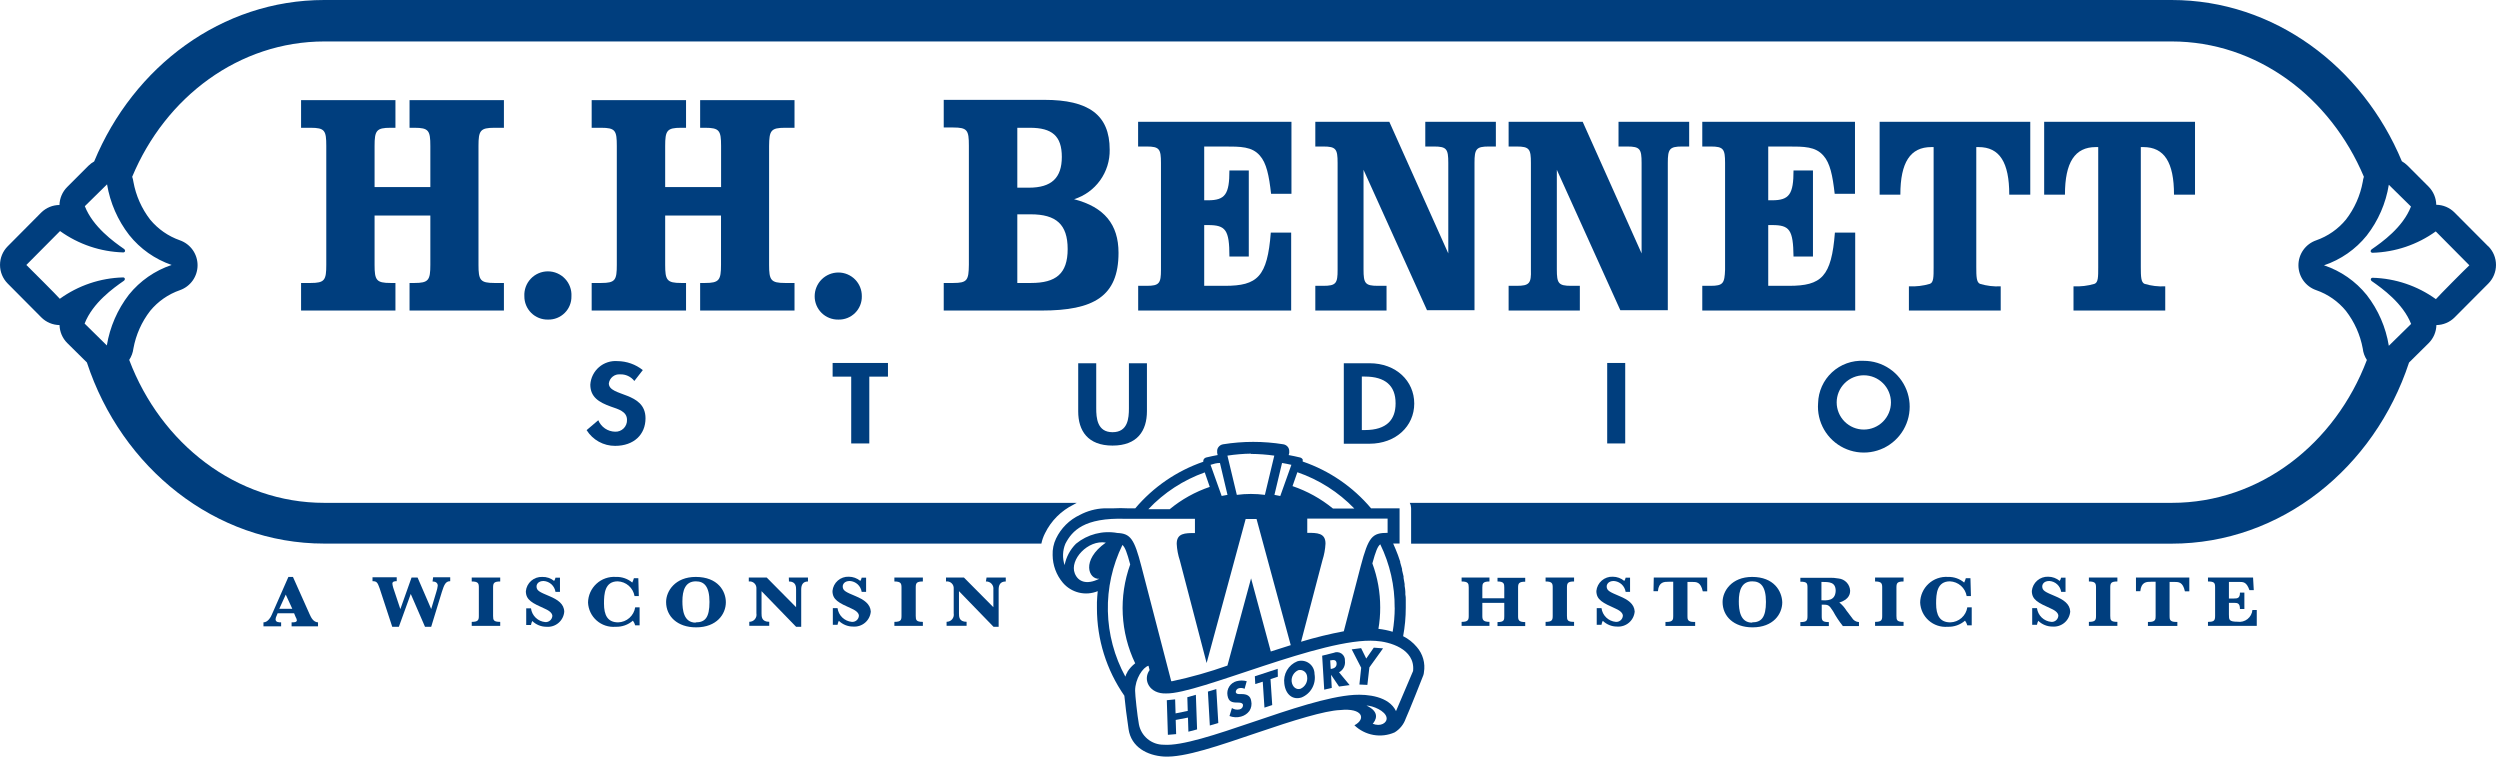 <svg width="351" height="107" viewBox="0 0 351 107" fill="none" xmlns="http://www.w3.org/2000/svg">
<path d="M43.47 86.24L41.13 81H40.49L38.17 86.28C38.05 86.58 37.63 87.38 36.99 87.38V87.94H39.47V87.38C39.16 87.38 38.69 87.38 38.69 86.94C38.706 86.757 38.761 86.58 38.85 86.42L38.98 86.1H41.29L41.5 86.61C41.59 86.753 41.652 86.913 41.68 87.08C41.68 87.38 41.27 87.38 40.94 87.38V87.94H44.65V87.38C44 87.34 43.7 86.75 43.47 86.24ZM39.21 85.48L40.12 83.48L41.04 85.48H39.21Z" fill="#003E7E"/>
<path d="M60.73 81.64C61.08 81.64 61.46 81.78 61.46 82.23C61.422 82.529 61.355 82.824 61.26 83.11L60.54 85.51L58.63 81.09H57.78L56.21 85.52L55.21 82.52C55.151 82.331 55.11 82.137 55.09 81.94C55.09 81.6 55.5 81.6 55.7 81.6V81.05H52.3V81.6C52.88 81.6 53 81.75 53.3 82.6L55.07 88H56L57.67 83.39L59.67 88H60.54L62.04 83.1C62.36 82.1 62.56 81.6 63.21 81.6V81.05H60.81L60.73 81.64Z" fill="#003E7E"/>
<path d="M66.23 81.64C67.15 81.64 67.23 81.92 67.23 82.48V86.48C67.23 87.05 67.13 87.31 66.23 87.31V87.87H70.23V87.31C69.3 87.31 69.23 87.07 69.23 86.48V82.48C69.23 81.87 69.35 81.64 70.23 81.64V81.09H66.23V81.64Z" fill="#003E7E"/>
<path d="M77.14 83.7C75.73 83.11 75.33 82.93 75.33 82.33C75.33 82.09 75.51 81.57 76.33 81.57C76.74 81.597 77.128 81.764 77.43 82.042C77.732 82.321 77.929 82.694 77.99 83.1H78.62V81.1H77.99C77.962 81.266 77.897 81.423 77.8 81.56C77.329 81.179 76.736 80.98 76.13 81C75.564 80.977 75.01 81.171 74.582 81.543C74.155 81.915 73.886 82.436 73.83 83C73.83 84.26 74.75 84.68 76.55 85.49C77.33 85.84 77.55 86.2 77.55 86.49C77.53 86.735 77.413 86.962 77.225 87.121C77.038 87.281 76.795 87.359 76.55 87.34C76.047 87.294 75.574 87.078 75.211 86.727C74.847 86.376 74.614 85.911 74.55 85.41H73.88V87.75H74.55C74.583 87.556 74.643 87.367 74.73 87.19C75.265 87.711 75.983 88.001 76.73 88C77.34 88.05 77.945 87.856 78.411 87.46C78.878 87.064 79.169 86.5 79.22 85.89C79.2 84.78 78.3 84.19 77.14 83.7Z" fill="#003E7E"/>
<path d="M86.8 87.38C85.31 87.38 84.8 86.38 84.8 84.73C84.8 83.36 84.91 81.62 86.73 81.62C87.301 81.642 87.848 81.859 88.277 82.236C88.707 82.613 88.994 83.126 89.09 83.69H89.69L89.62 81.18H89C88.942 81.39 88.865 81.594 88.77 81.79C88.128 81.25 87.308 80.968 86.47 81C85.974 80.966 85.476 81.034 85.007 81.198C84.537 81.363 84.107 81.622 83.741 81.959C83.375 82.296 83.081 82.704 82.878 83.158C82.675 83.612 82.567 84.103 82.56 84.6C82.581 85.08 82.699 85.55 82.906 85.984C83.114 86.417 83.406 86.804 83.767 87.121C84.127 87.439 84.548 87.68 85.004 87.831C85.46 87.982 85.941 88.04 86.42 88C87.313 88.034 88.186 87.727 88.86 87.14C89.007 87.338 89.115 87.562 89.18 87.8H89.8V85.27H89.18C89.092 85.844 88.805 86.369 88.371 86.755C87.936 87.14 87.381 87.361 86.8 87.38Z" fill="#003E7E"/>
<path d="M97.68 81C94.79 81 93.52 83 93.52 84.52C93.52 86.52 95.09 88.08 97.73 88.08C100.64 88.08 101.91 86.21 101.91 84.56C101.91 83 100.8 81 97.68 81ZM97.68 87.42C95.97 87.42 95.81 85.6 95.81 84.42C95.81 82.87 96.22 81.62 97.7 81.62C98.85 81.62 99.61 82.31 99.61 84.51C99.61 86.71 99 87.38 97.68 87.38V87.42Z" fill="#003E7E"/>
<path d="M110.77 81.64C111.77 81.64 111.77 82.43 111.77 82.77V85.25L107.65 81.09H105.13V81.64C105.269 81.62 105.411 81.632 105.545 81.674C105.679 81.716 105.802 81.788 105.904 81.884C106.007 81.98 106.087 82.097 106.138 82.228C106.189 82.359 106.21 82.5 106.2 82.64V86.12C106.227 86.266 106.221 86.415 106.183 86.558C106.144 86.701 106.075 86.834 105.979 86.947C105.884 87.059 105.764 87.15 105.629 87.211C105.495 87.272 105.348 87.302 105.2 87.3V87.86H108V87.3C106.92 87.3 106.92 86.57 106.92 86.12V83L111.77 88H112.49V82.77C112.49 82.18 112.68 81.64 113.44 81.64V81.09H110.75L110.77 81.64Z" fill="#003E7E"/>
<path d="M120.13 83.7C118.72 83.11 118.32 82.93 118.32 82.33C118.32 82.09 118.5 81.57 119.32 81.57C119.73 81.597 120.118 81.764 120.42 82.042C120.722 82.321 120.919 82.694 120.98 83.1H121.6V81.1H120.98C120.952 81.266 120.887 81.423 120.79 81.56C120.335 81.18 119.762 80.972 119.17 80.97C118.605 80.947 118.052 81.141 117.626 81.514C117.2 81.886 116.933 82.407 116.88 82.97C116.88 84.23 117.78 84.65 119.59 85.46C120.37 85.81 120.59 86.17 120.59 86.46C120.581 86.582 120.548 86.701 120.493 86.81C120.438 86.919 120.361 87.016 120.268 87.095C120.175 87.174 120.067 87.234 119.951 87.27C119.834 87.308 119.712 87.321 119.59 87.31C119.087 87.262 118.616 87.045 118.253 86.695C117.889 86.344 117.656 85.881 117.59 85.38H116.93V87.72H117.59C117.623 87.526 117.683 87.337 117.77 87.16C118.305 87.681 119.023 87.972 119.77 87.97C120.38 88.02 120.985 87.826 121.451 87.43C121.918 87.034 122.209 86.47 122.26 85.86C122.19 84.78 121.29 84.19 120.13 83.7Z" fill="#003E7E"/>
<path d="M125.57 81.64C126.48 81.64 126.57 81.92 126.57 82.48V86.48C126.57 87.05 126.48 87.31 125.57 87.31V87.87H129.57V87.31C128.65 87.31 128.57 87.07 128.57 86.48V82.48C128.57 81.87 128.68 81.64 129.57 81.64V81.09H125.57V81.64Z" fill="#003E7E"/>
<path d="M138.42 81.64C138.567 81.631 138.714 81.655 138.851 81.71C138.988 81.765 139.111 81.85 139.211 81.957C139.312 82.066 139.387 82.194 139.432 82.335C139.476 82.475 139.489 82.624 139.47 82.77V85.25L135.34 81.09H132.82V81.64C132.96 81.618 133.103 81.629 133.238 81.67C133.373 81.712 133.498 81.783 133.601 81.879C133.705 81.975 133.786 82.094 133.838 82.225C133.889 82.357 133.911 82.499 133.9 82.64V86.12C133.927 86.266 133.921 86.415 133.883 86.558C133.844 86.701 133.775 86.834 133.679 86.947C133.584 87.059 133.464 87.15 133.329 87.211C133.195 87.272 133.048 87.302 132.9 87.3V87.86H135.71V87.3C134.64 87.3 134.64 86.57 134.64 86.12V83L139.49 88H140.21V82.77C140.21 82.18 140.4 81.64 141.21 81.64V81.09H138.51L138.42 81.64Z" fill="#003E7E"/>
<path d="M210.25 81.64C211.17 81.64 211.2 81.98 211.2 82.48V84H208.12V82.48C208.12 81.94 208.19 81.64 209.12 81.64V81.09H205.21V81.64C206.13 81.64 206.21 81.93 206.21 82.48V86.48C206.21 87.04 206.11 87.31 205.21 87.31V87.87H209.12V87.31C208.21 87.31 208.12 86.99 208.12 86.48V84.64H211.2V86.51C211.2 87.02 211.2 87.34 210.25 87.34V87.9H214.14V87.34C213.24 87.34 213.14 87.06 213.14 86.51V82.51C213.14 81.93 213.23 81.67 214.14 81.67V81.12H210.25V81.64Z" fill="#003E7E"/>
<path d="M217 81.64C217.92 81.64 218 81.92 218 82.48V86.48C218 87.05 217.9 87.31 217 87.31V87.87H221V87.31C220.08 87.31 220 87.07 220 86.48V82.48C220 81.87 220.12 81.64 221 81.64V81.09H217V81.64Z" fill="#003E7E"/>
<path d="M227.39 83.7C226 83.11 225.58 82.93 225.58 82.33C225.58 82.09 225.77 81.57 226.58 81.57C226.99 81.597 227.378 81.764 227.68 82.042C227.982 82.321 228.179 82.694 228.24 83.1H228.86V81.1H228.24C228.212 81.266 228.147 81.423 228.05 81.56C227.595 81.18 227.022 80.972 226.43 80.97C225.864 80.947 225.31 81.141 224.883 81.513C224.455 81.885 224.186 82.406 224.13 82.97C224.13 84.23 225.05 84.65 226.85 85.46C227.63 85.81 227.85 86.17 227.85 86.46C227.841 86.582 227.808 86.701 227.753 86.81C227.698 86.919 227.621 87.016 227.528 87.095C227.435 87.174 227.327 87.234 227.211 87.271C227.094 87.308 226.972 87.321 226.85 87.31C226.347 87.264 225.874 87.048 225.511 86.697C225.147 86.346 224.914 85.881 224.85 85.38H224.18V87.72H224.85C224.878 87.525 224.939 87.335 225.03 87.16C225.565 87.681 226.283 87.972 227.03 87.97C227.638 88.017 228.24 87.822 228.705 87.426C229.17 87.031 229.459 86.468 229.51 85.86C229.45 84.78 228.56 84.19 227.39 83.7Z" fill="#003E7E"/>
<path d="M232.15 83H232.77C232.89 81.68 233.67 81.68 234.26 81.68H234.92V86.49C234.92 86.92 234.92 87.32 234.01 87.32H233.83V87.88H238V87.32H237.81C236.91 87.32 236.92 86.91 236.92 86.49V81.7H237.54C238.2 81.7 238.77 81.7 239.07 83.02H239.69V81.09H232.19L232.15 83Z" fill="#003E7E"/>
<path d="M246 81C243.12 81 241.85 83 241.85 84.52C241.85 86.52 243.41 88.08 246.06 88.08C248.97 88.08 250.23 86.21 250.23 84.56C250.18 83 249.07 81 246 81ZM246 87.42C244.29 87.42 244.13 85.6 244.13 84.42C244.13 82.87 244.54 81.62 246.02 81.62C247.18 81.62 247.94 82.31 247.94 84.51C247.94 86.71 247.27 87.38 246 87.38V87.42Z" fill="#003E7E"/>
<path d="M260 86.72L259.24 85.72C258.974 85.289 258.636 84.907 258.24 84.59C259.73 84.16 259.76 83.21 259.76 82.95C259.745 82.514 259.573 82.099 259.275 81.781C258.977 81.463 258.574 81.263 258.14 81.22C257.688 81.136 257.229 81.103 256.77 81.12H252.77V81.67C253.7 81.67 253.77 81.88 253.77 82.51V86.51C253.77 87.16 253.63 87.34 252.77 87.34V87.9H256.77V87.34C255.86 87.34 255.77 87.12 255.77 86.51V84.89C256.68 84.89 256.77 84.89 257.36 85.81C257.757 86.546 258.219 87.245 258.74 87.9H261V87.34C260.794 87.331 260.594 87.269 260.419 87.161C260.244 87.052 260.099 86.9 260 86.72V86.72ZM255.73 84.28V81.7C256.82 81.7 257.73 81.7 257.73 82.97C257.66 84.4 256.5 84.3 255.69 84.28H255.73Z" fill="#003E7E"/>
<path d="M263.26 81.64C264.17 81.64 264.26 81.92 264.26 82.48V86.48C264.26 87.05 264.17 87.31 263.26 87.31V87.87H267.26V87.31C266.33 87.31 266.26 87.07 266.26 86.48V82.48C266.26 81.87 266.37 81.64 267.26 81.64V81.09H263.26V81.64Z" fill="#003E7E"/>
<path d="M273.83 87.38C272.34 87.38 271.83 86.38 271.83 84.73C271.83 83.36 271.94 81.62 273.77 81.62C274.339 81.644 274.883 81.863 275.311 82.239C275.739 82.616 276.024 83.128 276.12 83.69H276.72L276.65 81.18H276C275.942 81.39 275.865 81.594 275.77 81.79C275.137 81.255 274.328 80.974 273.5 81C273.004 80.966 272.506 81.034 272.036 81.198C271.567 81.363 271.136 81.622 270.771 81.959C270.405 82.296 270.111 82.704 269.908 83.158C269.705 83.612 269.597 84.103 269.59 84.6C269.611 85.08 269.729 85.55 269.936 85.984C270.144 86.417 270.436 86.804 270.797 87.121C271.157 87.439 271.578 87.68 272.034 87.831C272.49 87.982 272.971 88.04 273.45 88C274.343 88.034 275.216 87.727 275.89 87.14C276.036 87.338 276.145 87.562 276.21 87.8H276.83V85.27H276.21C276.123 85.845 275.838 86.371 275.403 86.757C274.968 87.142 274.411 87.363 273.83 87.38V87.38Z" fill="#003E7E"/>
<path d="M288.54 83.7C287.14 83.11 286.73 82.93 286.73 82.33C286.73 82.09 286.91 81.57 287.73 81.57C288.14 81.597 288.528 81.764 288.83 82.042C289.132 82.321 289.329 82.694 289.39 83.1H290V81.1H289.38C289.344 81.265 289.276 81.421 289.18 81.56C288.729 81.18 288.159 80.972 287.57 80.97C287.004 80.947 286.45 81.141 286.023 81.513C285.595 81.885 285.326 82.406 285.27 82.97C285.27 84.23 286.19 84.65 287.99 85.46C288.77 85.81 288.99 86.17 288.99 86.46C288.981 86.582 288.948 86.701 288.893 86.81C288.838 86.919 288.761 87.016 288.668 87.095C288.575 87.174 288.467 87.234 288.351 87.271C288.234 87.308 288.112 87.321 287.99 87.31C287.487 87.264 287.014 87.048 286.651 86.697C286.287 86.346 286.054 85.881 285.99 85.38H285.32V87.72H285.99C286.023 87.526 286.083 87.337 286.17 87.16C286.705 87.681 287.423 87.972 288.17 87.97C288.78 88.02 289.385 87.826 289.851 87.43C290.318 87.034 290.609 86.47 290.66 85.86C290.61 84.78 289.71 84.19 288.54 83.7Z" fill="#003E7E"/>
<path d="M293.28 81.64C294.2 81.64 294.28 81.92 294.28 82.48V86.48C294.28 87.05 294.19 87.31 293.28 87.31V87.87H297.28V87.31C296.35 87.31 296.28 87.07 296.28 86.48V82.48C296.28 81.87 296.39 81.64 297.28 81.64V81.09H293.28V81.64Z" fill="#003E7E"/>
<path d="M299.89 83H300.5C300.63 81.68 301.41 81.68 302 81.68H302.65V86.49C302.65 86.92 302.65 87.32 301.75 87.32H301.57V87.88H305.7V87.32H305.51C304.6 87.32 304.61 86.91 304.61 86.49V81.7H305.23C305.9 81.7 306.47 81.7 306.76 83.02H307.38V81.09H299.89V83Z" fill="#003E7E"/>
<path d="M314.14 87.29C312.94 87.29 312.94 87 312.94 86.29V84.64H313.66C314.16 84.64 314.49 84.7 314.49 85.5H315.11V83.2H314.49C314.49 84 314.13 84.03 313.64 84.03H312.94V81.7H314.35C314.98 81.7 315.41 81.7 315.82 82.85H316.43L316.33 81.09H310V81.64C310.92 81.64 311 81.86 311 82.48V86.48C311 87.12 310.86 87.31 310 87.31V87.87H316.85V85.64H316.24C316.218 85.889 316.146 86.132 316.026 86.352C315.907 86.572 315.744 86.765 315.548 86.92C315.351 87.075 315.124 87.187 314.882 87.251C314.64 87.315 314.387 87.328 314.14 87.29V87.29Z" fill="#003E7E"/>
<path d="M174.39 97.45H174.08C173.88 97.45 173.55 97.45 173.5 97.16C173.503 97.037 173.547 96.918 173.625 96.822C173.703 96.726 173.81 96.659 173.93 96.63C174.201 96.555 174.489 96.584 174.74 96.71L175.04 95.64C174.571 95.515 174.078 95.515 173.61 95.64C173.186 95.754 172.82 96.022 172.585 96.392C172.35 96.763 172.262 97.208 172.34 97.64C172.49 98.54 172.99 98.64 173.74 98.64C174 98.64 174.46 98.64 174.52 98.97C174.528 99.115 174.484 99.258 174.396 99.374C174.308 99.489 174.182 99.569 174.04 99.6C173.856 99.643 173.666 99.648 173.481 99.615C173.295 99.582 173.118 99.513 172.96 99.41L172.62 100.53C173.137 100.732 173.706 100.76 174.24 100.61C174.712 100.484 175.128 100.202 175.42 99.81C175.552 99.607 175.642 99.379 175.685 99.14C175.728 98.902 175.723 98.657 175.67 98.42C175.56 97.65 175 97.46 174.39 97.45Z" fill="#003E7E"/>
<path d="M179.39 93.9L176.18 94.95L176.24 96.04L177.29 95.71L177.53 99.35L178.62 98.99L178.38 95.35L179.41 95.01L179.39 93.9Z" fill="#003E7E"/>
<path d="M188.83 92.79C188.847 92.594 188.813 92.396 188.73 92.217C188.648 92.038 188.52 91.883 188.359 91.769C188.198 91.655 188.01 91.585 187.814 91.566C187.618 91.546 187.42 91.579 187.24 91.66L185.63 92.06L185.92 96.83L186.98 96.58L186.88 94.74L188 96.39L189.49 96.19L188 94.39C188.285 94.24 188.517 94.006 188.666 93.72C188.814 93.434 188.871 93.109 188.83 92.79ZM186.94 93.91H186.83L186.76 92.71H186.86C187.22 92.63 187.63 92.61 187.66 93.14C187.69 93.67 187.29 93.84 186.94 93.91V93.91Z" fill="#003E7E"/>
<path d="M166.7 97.89L166.76 99.81L165.05 100.16L164.99 98.19L163.82 98.31L163.97 103.17L165.13 103.07L165.07 101.08L166.79 100.75L166.85 102.73L168.07 102.41L167.9 97.55L166.7 97.89Z" fill="#003E7E"/>
<path d="M182.14 92.85C181.527 93.095 181.014 93.538 180.684 94.11C180.354 94.681 180.226 95.347 180.32 96C180.5 97.53 181.51 98.32 182.75 97.92C183.381 97.659 183.904 97.191 184.233 96.593C184.562 95.995 184.678 95.302 184.56 94.63C184.561 94.337 184.493 94.048 184.361 93.787C184.229 93.525 184.038 93.299 183.802 93.125C183.566 92.952 183.293 92.837 183.004 92.789C182.715 92.741 182.419 92.762 182.14 92.85V92.85ZM182.6 96.7C182.01 96.89 181.45 96.46 181.35 95.7C181.314 95.366 181.386 95.03 181.555 94.74C181.724 94.451 181.982 94.223 182.29 94.09C182.431 94.056 182.578 94.054 182.72 94.082C182.862 94.111 182.996 94.17 183.113 94.255C183.23 94.341 183.327 94.451 183.397 94.578C183.468 94.705 183.509 94.845 183.52 94.99C183.575 95.336 183.515 95.692 183.349 96.001C183.183 96.309 182.92 96.555 182.6 96.7V96.7Z" fill="#003E7E"/>
<path d="M197 89.32C197.247 88.001 197.371 86.662 197.37 85.32C197.37 85.2 197.37 85.09 197.37 84.97C197.37 84.85 197.37 84.46 197.37 84.21C197.37 83.96 197.37 83.71 197.31 83.45V83.09C197.31 82.81 197.25 82.54 197.21 82.26C197.21 82.18 197.21 82.09 197.21 82L197.06 81.14C197.055 81.07 197.055 81 197.06 80.93C196.99 80.63 196.93 80.33 196.85 80.05C196.85 79.99 196.85 79.93 196.85 79.88C196.77 79.57 196.68 79.27 196.59 78.97V78.86C196.49 78.55 196.38 78.24 196.27 77.93C196.06 77.38 195.84 76.84 195.6 76.31H196.5V71.37H192.5C189.955 68.35 186.636 66.079 182.9 64.8C182.9 64.8 182.9 64.72 182.9 64.69C182.904 64.63 182.904 64.57 182.9 64.51C182.861 64.44 182.808 64.38 182.744 64.331C182.681 64.283 182.608 64.249 182.53 64.23C182 64.1 181.47 63.99 180.93 63.89L181.01 63.6C181.014 63.527 181.014 63.453 181.01 63.38C181.017 63.175 180.962 62.972 180.85 62.8C180.774 62.689 180.676 62.595 180.563 62.523C180.449 62.451 180.323 62.402 180.19 62.38C177.381 61.927 174.518 61.927 171.71 62.38C171.577 62.402 171.451 62.451 171.337 62.523C171.224 62.595 171.126 62.689 171.05 62.8C170.934 62.967 170.877 63.167 170.89 63.37C170.88 63.443 170.88 63.517 170.89 63.59L170.96 63.89C170.42 63.99 169.88 64.1 169.35 64.23C169.274 64.251 169.204 64.286 169.142 64.334C169.08 64.382 169.028 64.442 168.99 64.51C168.963 64.563 168.946 64.621 168.94 64.68C168.935 64.73 168.935 64.78 168.94 64.83C165.225 66.109 161.925 68.369 159.39 71.37H158.39C157.684 71.33 156.976 71.33 156.27 71.37H155C153.812 71.423 152.65 71.741 151.6 72.3C150.142 72.987 148.966 74.156 148.27 75.61C147.923 76.332 147.758 77.129 147.79 77.93C147.799 79.351 148.305 80.724 149.22 81.81C149.807 82.5 150.596 82.987 151.477 83.201C152.357 83.415 153.282 83.344 154.12 83C154.07 83.51 154.03 84 154.01 84.54C154.01 84.82 154.01 85.09 154.01 85.36C154.002 89.764 155.346 94.064 157.86 97.68C157.97 98.89 158.19 100.61 158.45 102.37C158.82 104.91 161.09 106.07 163.39 106.22C166.34 106.4 171.24 104.65 176.58 102.85C181.58 101.14 186.01 99.77 188.16 99.69C191.35 99.36 191.82 100.95 190.16 101.83C190.896 102.535 191.825 103.006 192.828 103.184C193.832 103.362 194.866 103.239 195.8 102.83C196.529 102.388 197.081 101.705 197.36 100.9C197.78 100 199.75 95.05 199.84 94.79C199.882 94.66 199.909 94.526 199.92 94.39C200.027 93.761 199.993 93.116 199.82 92.502C199.647 91.888 199.34 91.32 198.92 90.84C198.391 90.207 197.738 89.689 197 89.32V89.32ZM195.82 85.32C195.815 86.453 195.718 87.583 195.53 88.7C194.877 88.502 194.208 88.365 193.53 88.29C193.701 87.299 193.785 86.295 193.78 85.29C193.786 83.177 193.413 81.081 192.68 79.1C193.14 77.43 193.41 76.72 193.79 76.42C195.143 79.197 195.835 82.251 195.81 85.34L195.82 85.32ZM194.82 72.81V74.81C192.66 74.81 192.14 75.34 191.04 79.5L188.67 88.63C186.645 89.012 184.642 89.503 182.67 90.1L185.67 78.66C185.915 77.902 186.06 77.115 186.1 76.32C186.1 74.81 184.92 74.81 183.54 74.81V72.81H194.82ZM182.15 66.3C185.183 67.343 187.925 69.091 190.15 71.4H187.15C185.46 70.019 183.536 68.952 181.47 68.25L182.15 66.3ZM180 65C180.44 65.08 180.88 65.16 181.31 65.26C181 66.12 179.99 68.96 179.75 69.64L178.93 69.48L180 65ZM175.62 63.73C176.721 63.737 177.82 63.817 178.91 63.97C178.66 64.97 177.79 68.64 177.59 69.48C176.282 69.307 174.958 69.307 173.65 69.48C173.45 68.63 172.58 65 172.33 63.97C173.429 63.802 174.538 63.709 175.65 63.69L175.62 63.73ZM171.28 65L172.34 69.48L171.52 69.63C171.28 68.96 170.26 66.12 169.96 65.26C170.39 65.12 170.83 65 171.28 65ZM169.16 66.36L169.85 68.36C167.802 69.054 165.898 70.114 164.23 71.49H161.23C163.428 69.164 166.145 67.393 169.16 66.32V66.36ZM154.34 81.26C152.5 82.18 151.34 81.63 150.9 80.5C150.14 78.59 152.74 75.75 155.26 76.18C151.72 78.68 152.86 81.39 154.34 81.26ZM151.07 76.34C150.249 77.158 149.692 78.203 149.47 79.34C149.144 78.359 149.183 77.294 149.58 76.34C150.52 74.53 152.18 72.65 158.02 72.84H167.77V74.84C166.39 74.84 165.21 74.84 165.21 76.35C165.25 77.146 165.398 77.933 165.65 78.69L169.41 93.09L174.89 72.87H176.42L181.22 90.58C180.29 90.87 179.36 91.16 178.42 91.47L175.65 81.2L172.33 93.45C169.797 94.349 167.208 95.081 164.58 95.64C164.533 95.645 164.486 95.645 164.44 95.64L160.25 79.51C159.25 75.64 158.71 74.91 156.88 74.83C155.86 74.645 154.812 74.685 153.809 74.946C152.806 75.207 151.871 75.682 151.07 76.34V76.34ZM158.3 94.34C158.17 94.545 158.069 94.767 158 95C156.458 92.175 155.616 89.022 155.545 85.805C155.473 82.588 156.175 79.4 157.59 76.51C157.96 76.84 158.23 77.57 158.68 79.25C157.871 81.495 157.516 83.877 157.636 86.26C157.757 88.643 158.349 90.978 159.38 93.13C158.953 93.456 158.587 93.856 158.3 94.31V94.34ZM192.71 101.64C193.13 101.17 193.86 99.99 191.85 99.06C192.69 99.06 194.55 99.8 194.68 100.78C194.77 101.5 193.83 102.07 192.71 101.61V101.64ZM198.4 94.2L196 99.84C195 97.75 192 97.45 190.12 97.56C182.71 98.03 168.48 104.95 163.36 104.56C162.538 104.56 161.741 104.272 161.109 103.745C160.477 103.219 160.049 102.489 159.9 101.68C159.68 100.48 159.37 97.59 159.37 96.98C159.37 95.3 160.47 93.68 161.25 93.47L161.4 94.08C160.4 95.47 161.4 97.45 163.73 97.36C168.31 97.46 185.73 89.43 193.14 89.98C195.05 90.09 198.7 91.08 198.4 94.17V94.2Z" fill="#003E7E"/>
<path d="M191.82 92.46L191.1 91L189.78 91.17L191.11 93.75L190.86 96.11L191.98 96.16L192.26 93.7L194.18 91.03L192.88 90.93L191.82 92.46Z" fill="#003E7E"/>
<path d="M169.59 97.1L169.86 101.86L171.05 101.51L170.77 96.74L169.59 97.1Z" fill="#003E7E"/>
<path d="M349.34 34.58L344.61 29.83C343.931 29.149 343.012 28.762 342.05 28.75C342.032 27.807 341.657 26.907 341 26.23L338 23.23C337.765 23.002 337.503 22.804 337.22 22.64C331.68 9.33 319.28 0 304.89 0H45.52C31.13 0 18.74 9.33 13.22 22.67C12.931 22.831 12.666 23.029 12.43 23.26L9.43 26.26C8.76 26.93 8.373 27.832 8.35 28.78C7.396 28.786 6.482 29.163 5.8 29.83L1.08 34.58C0.389 35.275 0.002 36.215 0.002 37.195C0.002 38.175 0.389 39.115 1.08 39.81L5.8 44.56C6.479 45.241 7.398 45.628 8.36 45.64C8.381 46.588 8.768 47.491 9.44 48.16L12.2 50.89C17.06 65.69 30.2 76.32 45.52 76.32H146.21C146.314 75.808 146.489 75.313 146.73 74.85C147.584 73.111 148.991 71.704 150.73 70.85C150.874 70.756 151.024 70.673 151.18 70.6H45.52C33.18 70.6 22.59 62.3 18.14 50.53C18.459 50.05 18.661 49.502 18.73 48.93C19.08 47.008 19.886 45.197 21.08 43.65C22.179 42.314 23.626 41.307 25.26 40.74C25.985 40.485 26.613 40.012 27.057 39.385C27.501 38.758 27.739 38.008 27.739 37.24C27.739 36.472 27.501 35.722 27.057 35.095C26.613 34.468 25.985 33.995 25.26 33.74C23.628 33.169 22.182 32.163 21.08 30.83C19.884 29.277 19.078 27.459 18.73 25.53C18.698 25.288 18.641 25.05 18.56 24.82C23.23 13.61 33.56 5.82 45.56 5.82H304.89C316.89 5.82 327.18 13.63 331.89 24.82C331.812 25.05 331.758 25.288 331.73 25.53C331.378 27.46 330.569 29.277 329.37 30.83C328.272 32.163 326.83 33.169 325.2 33.74C324.471 33.99 323.837 34.462 323.389 35.089C322.941 35.717 322.7 36.469 322.7 37.24C322.7 38.011 322.941 38.763 323.389 39.391C323.837 40.018 324.471 40.49 325.2 40.74C326.832 41.307 328.275 42.314 329.37 43.65C330.566 45.197 331.376 47.007 331.73 48.93C331.792 49.505 331.991 50.057 332.31 50.54C327.86 62.3 317.31 70.6 304.93 70.6H197.93C197.987 70.709 198.034 70.823 198.07 70.94C198.066 70.96 198.066 70.98 198.07 71C198.101 71.135 198.118 71.272 198.12 71.41V76.26C198.12 76.26 198.12 76.26 198.12 76.33H304.89C320.26 76.33 333.36 65.7 338.23 50.9L341 48.16C341.666 47.488 342.049 46.586 342.07 45.64C343.032 45.628 343.951 45.241 344.63 44.56L349.36 39.81C350.051 39.115 350.438 38.175 350.438 37.195C350.438 36.215 350.051 35.275 349.36 34.58H349.34ZM24.1 37.2C21.742 37.988 19.66 39.435 18.1 41.37C16.493 43.454 15.428 45.904 15 48.5C14.07 47.57 12.18 45.74 11.88 45.43C13.02 42.5 15.94 40.43 17.38 39.43C17.421 39.405 17.455 39.372 17.481 39.332C17.507 39.292 17.524 39.247 17.53 39.2C17.53 39.2 17.53 39.15 17.53 39.14C17.518 39.082 17.485 39.03 17.437 38.995C17.389 38.96 17.329 38.944 17.27 38.95C14.079 39.036 10.988 40.081 8.4 41.95C8 41.48 4.27 37.76 3.7 37.2L8.43 32.44C11.021 34.302 14.11 35.347 17.3 35.44C17.359 35.444 17.417 35.427 17.465 35.392C17.512 35.358 17.546 35.307 17.56 35.25C17.564 35.23 17.564 35.21 17.56 35.19C17.554 35.141 17.538 35.095 17.512 35.053C17.486 35.012 17.451 34.976 17.41 34.95C15.97 33.95 13.05 31.86 11.91 28.95C12.21 28.65 14.1 26.81 15.03 25.88C15.46 28.474 16.529 30.921 18.14 33C19.687 34.938 21.755 36.395 24.1 37.2V37.2ZM342 42C339.411 40.134 336.32 39.089 333.13 39C333.07 38.993 333.009 39.009 332.959 39.044C332.909 39.079 332.874 39.131 332.86 39.19C332.86 39.19 332.86 39.19 332.86 39.25C332.866 39.297 332.883 39.342 332.909 39.382C332.935 39.422 332.97 39.455 333.01 39.48C334.45 40.48 337.38 42.58 338.52 45.48L335.39 48.55C334.971 45.951 333.905 43.499 332.29 41.42C330.73 39.485 328.648 38.038 326.29 37.25C328.647 36.457 330.729 35.007 332.29 33.07C333.907 30.992 334.973 28.54 335.39 25.94L338.5 29C337.36 31.94 334.43 34 332.99 35C332.949 35.026 332.914 35.062 332.888 35.103C332.862 35.145 332.846 35.191 332.84 35.24C332.836 35.26 332.836 35.28 332.84 35.3C332.856 35.358 332.892 35.409 332.941 35.443C332.99 35.478 333.05 35.495 333.11 35.49C336.3 35.397 339.389 34.352 341.98 32.49C342.44 32.97 346.13 36.68 346.7 37.25C346.14 37.76 342.45 41.48 342 42Z" fill="#003E7E"/>
<path d="M69.42 17.94H70.75V14.06H57.5V17.94H58.19C60.19 17.94 60.42 18.33 60.42 20.49V26.26H52.59V20.49C52.59 18.33 52.85 17.94 54.83 17.94H55.52V14.06H42.27V17.94H43.61C45.61 17.94 45.81 18.33 45.81 20.49V37.18C45.81 39.33 45.59 39.73 43.61 39.73H42.27V43.6H55.52V39.73H54.83C52.83 39.73 52.59 39.33 52.59 37.18V30.26H60.42V37.18C60.42 39.33 60.17 39.73 58.19 39.73H57.5V43.6H70.75V39.73H69.42C67.42 39.73 67.18 39.33 67.18 37.18V20.49C67.18 18.33 67.43 17.94 69.42 17.94Z" fill="#003E7E"/>
<path d="M73.62 41.59C73.616 42.025 73.699 42.457 73.865 42.859C74.031 43.262 74.276 43.627 74.586 43.933C74.895 44.239 75.263 44.479 75.668 44.64C76.072 44.801 76.505 44.879 76.94 44.87C77.374 44.881 77.806 44.804 78.21 44.643C78.613 44.482 78.98 44.241 79.287 43.934C79.595 43.628 79.837 43.262 79.999 42.859C80.161 42.456 80.24 42.024 80.23 41.59C80.255 41.141 80.188 40.691 80.033 40.269C79.878 39.846 79.638 39.46 79.329 39.133C79.02 38.806 78.647 38.546 78.234 38.368C77.82 38.19 77.375 38.098 76.925 38.098C76.475 38.098 76.03 38.19 75.616 38.368C75.203 38.546 74.83 38.806 74.521 39.133C74.212 39.46 73.972 39.846 73.817 40.269C73.662 40.691 73.595 41.141 73.62 41.59V41.59Z" fill="#003E7E"/>
<path d="M110.22 17.94H111.55V14.06H98.3V17.94H99C101 17.94 101.24 18.33 101.24 20.49V26.26H93.39V20.49C93.39 18.33 93.64 17.94 95.63 17.94H96.32V14.06H83.07V17.94H84.4C86.4 17.94 86.6 18.33 86.6 20.49V37.18C86.6 39.33 86.39 39.73 84.4 39.73H83.07V43.6H96.32V39.73H95.63C93.63 39.73 93.39 39.33 93.39 37.18V30.26H101.23V37.18C101.23 39.33 100.97 39.73 98.99 39.73H98.3V43.6H111.55V39.73H110.22C108.22 39.73 107.98 39.33 107.98 37.18V20.49C108 18.33 108.23 17.94 110.22 17.94Z" fill="#003E7E"/>
<path d="M121 41.59C121.005 41.155 120.924 40.722 120.761 40.319C120.598 39.915 120.357 39.547 120.051 39.238C119.745 38.928 119.38 38.682 118.978 38.514C118.577 38.346 118.145 38.26 117.71 38.26C116.827 38.26 115.98 38.611 115.355 39.235C114.731 39.86 114.38 40.707 114.38 41.59C114.377 42.026 114.462 42.458 114.629 42.86C114.796 43.263 115.042 43.627 115.352 43.933C115.663 44.239 116.031 44.48 116.436 44.64C116.841 44.801 117.274 44.879 117.71 44.87C118.144 44.881 118.576 44.804 118.979 44.643C119.383 44.482 119.75 44.241 120.057 43.934C120.365 43.628 120.607 43.262 120.769 42.859C120.931 42.456 121.01 42.024 121 41.59Z" fill="#003E7E"/>
<path d="M133.83 39.73H132.5V43.6H146.25C153.58 43.6 157.04 41.6 157.04 35.5C157.04 31.5 155.04 29.07 150.8 27.97C152.272 27.506 153.554 26.579 154.455 25.326C155.356 24.073 155.828 22.563 155.8 21.02C155.8 16.09 152.8 14.02 146.64 14.02H132.5V17.9H133.83C135.83 17.9 136.03 18.29 136.03 20.45V37.18C136 39.33 135.82 39.73 133.83 39.73ZM142.83 17.94H144.6C147.7 17.94 149.08 19.08 149.08 22.03C149.08 24.98 147.63 26.35 144.46 26.35H142.83V17.94ZM142.83 30.09H144.71C148.28 30.09 149.9 31.5 149.9 34.97C149.9 38.44 148.24 39.73 144.75 39.73H142.83V30.09Z" fill="#003E7E"/>
<path d="M161 40.13H159.8V43.6H181.28V32.66H178.42C177.94 38.86 176.55 40.13 171.98 40.13H169.07V31.6H169.61C172.08 31.6 172.61 32.26 172.61 36.02H175.33V23.93H172.61C172.61 27.25 172.03 28.12 169.61 28.12H169.07V20.57H171.88C174.22 20.57 175.77 20.57 176.88 21.84C177.82 22.9 178.17 24.64 178.46 27.21H181.32V17.1H159.79V20.57H161C162.78 20.57 163 20.93 163 22.87V37.87C163 39.77 162.77 40.13 161 40.13Z" fill="#003E7E"/>
<path d="M185.8 40.13H184.67V43.6H194.67V40.13H193.44C191.66 40.13 191.44 39.77 191.44 37.84V23.84L200.35 43.55H207.02V22.87C207.02 20.93 207.25 20.57 209.02 20.57H210.02V17.1H200.11V20.57H201.34C203.12 20.57 203.34 20.93 203.34 22.87V35.58L195.06 17.1H184.67V20.57H185.8C187.58 20.57 187.8 20.93 187.8 22.87V37.87C187.81 39.77 187.58 40.13 185.8 40.13Z" fill="#003E7E"/>
<path d="M212.94 40.13H211.81V43.6H221.81V40.13H220.58C218.8 40.13 218.58 39.77 218.58 37.84V23.84L227.49 43.55H234.16V22.87C234.16 20.93 234.39 20.57 236.16 20.57H237.16V17.1H227.24V20.57H228.48C230.26 20.57 230.48 20.93 230.48 22.87V35.58L222.21 17.1H211.81V20.57H212.94C214.73 20.57 214.94 20.93 214.94 22.87V37.87C215 39.77 214.73 40.13 212.94 40.13Z" fill="#003E7E"/>
<path d="M240.16 40.13H239V43.6H260.47V32.66H257.62C257.14 38.86 255.74 40.13 251.17 40.13H248.26V31.6H248.81C251.27 31.6 251.76 32.26 251.81 36.02H254.54V23.93H251.81C251.81 27.25 251.23 28.12 248.81 28.12H248.26V20.57H251C253.33 20.57 254.88 20.57 256 21.84C256.95 22.9 257.3 24.64 257.59 27.21H260.44V17.1H239V20.57H240.2C241.98 20.57 242.2 20.93 242.2 22.87V37.87C242.13 39.77 241.94 40.13 240.16 40.13Z" fill="#003E7E"/>
<path d="M277.47 20.65H277.79C280.74 20.65 282.1 22.79 282.1 27.33H285.05V17.1H263.9V27.33H266.81C266.81 22.79 268.21 20.65 271.16 20.65H271.48V37.52C271.48 38.9 271.48 39.65 270.96 39.85C270.004 40.133 269.006 40.252 268.01 40.2V43.6H280.9V40.2C279.917 40.255 278.932 40.136 277.99 39.85C277.5 39.65 277.47 38.85 277.47 37.48V20.65V20.65Z" fill="#003E7E"/>
<path d="M300.6 20.65H300.92C303.87 20.65 305.23 22.79 305.23 27.33H308.18V17.1H287V27.33H289.92C289.92 22.79 291.31 20.65 294.26 20.65H294.59V37.52C294.59 38.9 294.59 39.65 294.07 39.85C293.114 40.133 292.116 40.251 291.12 40.2V43.6H304V40.2C303.017 40.255 302.032 40.136 301.09 39.85C300.6 39.65 300.57 38.85 300.57 37.48V20.65H300.6Z" fill="#003E7E"/>
<path d="M86.36 60.61C85.853 60.6 85.359 60.443 84.94 60.157C84.521 59.871 84.194 59.469 84 59L82.36 60.39C82.783 61.069 83.373 61.628 84.073 62.015C84.773 62.402 85.56 62.603 86.36 62.6C89.01 62.6 90.63 61 90.63 58.73C90.63 54.94 85.48 55.73 85.48 53.83C85.53 53.456 85.722 53.115 86.016 52.879C86.31 52.643 86.684 52.528 87.06 52.56C87.443 52.544 87.825 52.62 88.173 52.782C88.521 52.944 88.825 53.186 89.06 53.49L90.25 51.96C89.24 51.156 87.991 50.713 86.7 50.7C86.232 50.662 85.76 50.717 85.314 50.863C84.867 51.009 84.454 51.242 84.098 51.55C83.743 51.857 83.452 52.231 83.243 52.652C83.034 53.073 82.91 53.531 82.88 54C82.88 55.76 84.1 56.49 85.78 57.09C86.78 57.44 88.03 57.76 88.03 58.94C88.04 59.162 88.004 59.384 87.923 59.591C87.843 59.798 87.72 59.986 87.563 60.143C87.406 60.3 87.218 60.423 87.011 60.503C86.803 60.584 86.582 60.62 86.36 60.61V60.61Z" fill="#003E7E"/>
<path d="M122.05 62.26V52.88H124.67V50.96H116.9V52.88H119.51V62.26H122.05Z" fill="#003E7E"/>
<path d="M156.2 62.56C159.69 62.56 161.03 60.48 161.03 57.72V51H158.5V57.32C158.5 58.72 158.36 60.68 156.2 60.68C154.04 60.68 153.91 58.68 153.91 57.32V51H151.38V57.76C151.38 60.48 152.73 62.56 156.2 62.56Z" fill="#003E7E"/>
<path d="M188.67 51V62.3H192.27C195.97 62.3 198.56 59.84 198.56 56.66C198.56 53.48 196 51 192.29 51H188.67ZM195.94 56.65C195.94 58.88 194.74 60.38 191.62 60.38H191.2V52.87H191.62C194.49 52.87 195.94 54.15 195.94 56.61V56.65Z" fill="#003E7E"/>
<path d="M228.18 50.96H225.65V62.26H228.18V50.96Z" fill="#003E7E"/>
<path d="M255.26 56.6C255.159 57.891 255.451 59.183 256.095 60.306C256.74 61.429 257.708 62.332 258.874 62.896C260.039 63.461 261.348 63.66 262.629 63.47C263.91 63.279 265.104 62.707 266.054 61.827C267.005 60.947 267.668 59.802 267.958 58.54C268.247 57.277 268.149 55.957 267.677 54.751C267.205 53.545 266.38 52.51 265.31 51.78C264.24 51.05 262.975 50.66 261.68 50.66C260.865 50.616 260.05 50.735 259.283 51.012C258.515 51.289 257.811 51.717 257.212 52.271C256.614 52.825 256.132 53.494 255.797 54.237C255.461 54.981 255.279 55.784 255.26 56.6V56.6ZM265.49 56.5C265.49 57.511 265.089 58.48 264.374 59.194C263.66 59.909 262.691 60.31 261.68 60.31C260.67 60.31 259.7 59.909 258.986 59.194C258.271 58.48 257.87 57.511 257.87 56.5C257.87 55.489 258.271 54.52 258.986 53.806C259.7 53.091 260.67 52.69 261.68 52.69C262.691 52.69 263.66 53.091 264.374 53.806C265.089 54.52 265.49 55.489 265.49 56.5V56.5Z" fill="#003E7E"/>
</svg>
